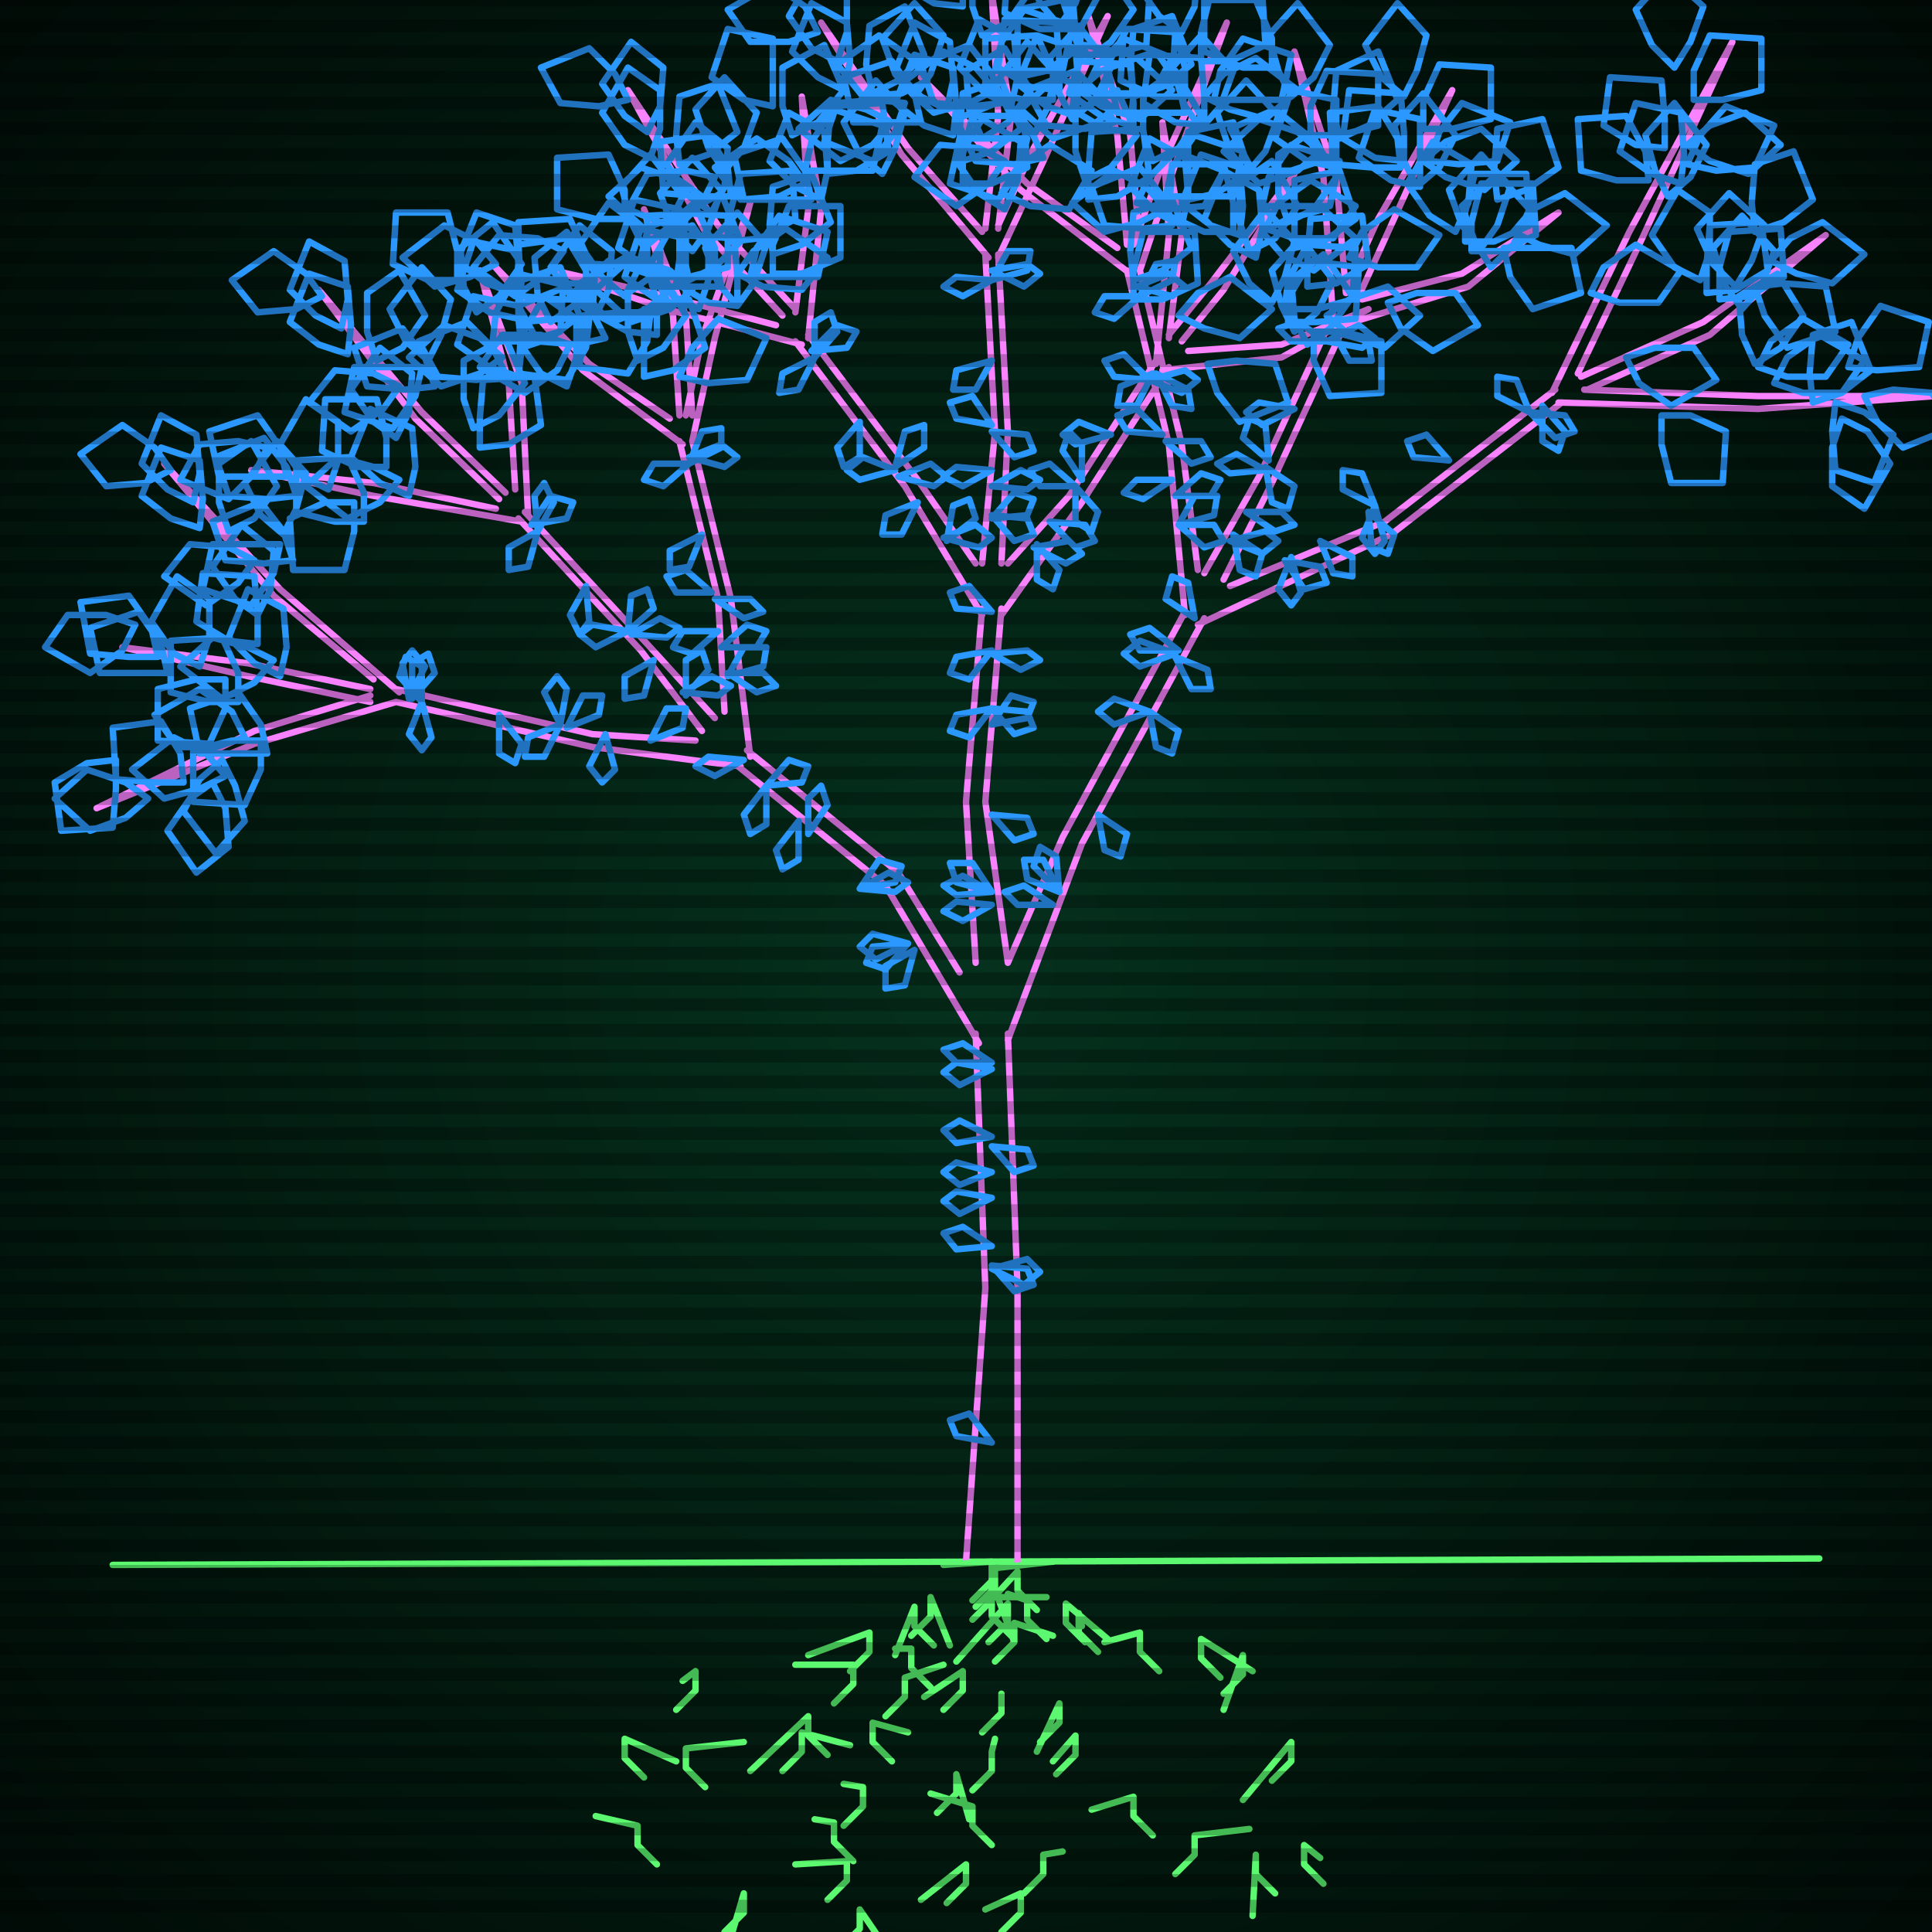 <svg xmlns="http://www.w3.org/2000/svg"
             width="600" height="600"
            >
    
            <style>
                @keyframes glow {0 % {opacity: 0.6;}
                3% {opacity: 0.9;} 30% {opacity: 0.6} 70% {opacity: 0.9}}
    
                .flicker {
                animation: glow 3s linear infinite alternate;
                animation-duration: 2.3s;
                animation-delay: 1.0s;
            }
    
    
            </style>
    
            <defs>
                <radialGradient id="screenGradient"
                                r="100%"
                >
                    <stop offset="0%" stop-color="#05321e"/>
                    <stop offset="90%" stop-color="black"/>
    
                </radialGradient>
            </defs>
    
            <rect
                fill="black"
                width="600" height="600"/>
    
            <rect
                className="flicker"
                fill="url(#screenGradient)"
                width="600" height="600"/>
    
    
            <path
                id="ground-path"
                className="flicker"
                style="fill: none;stroke: #5bf870;stroke-width:2px;stroke-linecap:round;stroke-linejoin:round;stroke-miterlimit:4;stroke-dasharray:none"
                d="M 35 486 L 565 484 "
            />
            <path
                id="branch-path"
                className="flicker"
                style="fill: none;stroke: #f982ff;stroke-width:2px;stroke-linecap:round;stroke-linejoin:round;stroke-miterlimit:4;stroke-dasharray:none"
                d="M 300 485 L 306 400 L 303 321 M 313 321 L 316 400 L 316 485 M 304 324 L 275 275 L 228 237 M 232 233 L 279 271 L 298 302 M 230 238 L 184 232 L 123 218 M 123 214 L 184 228 L 216 230 M 123 218 L 79 231 L 30 251 L 79 227 L 115 216 M 115 218 L 77 210 L 38 201 L 77 206 L 115 214 M 116 211 L 85 185 L 51 144 L 87 183 L 124 215 M 218 227 L 199 202 L 161 161 M 163 159 L 201 200 L 222 223 M 162 162 L 116 154 L 78 146 L 116 150 L 154 158 M 155 155 L 129 130 L 99 90 L 131 128 L 157 153 M 160 152 L 158 119 L 149 84 L 162 119 L 164 160 M 225 221 L 223 186 L 211 137 M 215 137 L 227 186 L 233 235 M 212 138 L 181 115 L 153 82 L 183 113 L 208 130 M 211 129 L 209 98 L 200 65 L 213 98 L 215 129 M 213 129 L 218 105 L 233 63 L 222 105 L 215 137 M 303 299 L 300 249 L 305 189 M 311 189 L 306 249 L 313 299 M 305 191 L 281 151 L 247 106 M 251 104 L 285 149 L 303 175 M 249 107 L 207 96 L 172 84 L 207 92 L 241 101 M 243 98 L 219 72 L 195 28 L 223 70 L 247 96 M 247 97 L 251 65 L 249 30 L 255 65 L 251 105 M 305 175 L 309 134 L 306 79 M 310 79 L 313 134 L 311 175 M 307 80 L 280 48 L 255 7 L 282 46 L 305 72 M 306 71 L 310 36 L 308 -2 L 314 36 L 310 71 M 310 70 L 321 46 L 344 5 L 325 48 L 310 80 M 313 175 L 332 154 L 359 112 M 363 114 L 336 156 L 311 191 M 359 113 L 363 73 L 361 38 L 367 73 L 363 105 M 363 104 L 376 88 L 402 54 L 380 90 L 367 106 M 369 109 L 398 107 L 425 96 L 398 111 L 361 115 M 313 299 L 330 260 L 368 190 M 374 192 L 336 262 L 313 323 M 368 191 L 363 138 L 350 84 M 354 84 L 367 138 L 372 177 M 351 85 L 317 59 L 286 24 L 319 57 L 347 77 M 350 76 L 347 42 L 338 5 L 351 42 L 354 76 M 352 76 L 361 51 L 381 7 L 365 51 L 354 84 M 374 178 L 391 148 L 414 98 M 418 100 L 395 150 L 380 180 M 414 99 L 411 55 L 402 16 L 415 55 L 418 91 M 418 90 L 428 68 L 451 28 L 432 70 L 422 92 M 423 93 L 454 85 L 484 66 L 456 89 L 417 101 M 382 182 L 430 162 L 483 121 M 485 125 L 432 166 L 372 194 M 482 122 L 506 72 L 538 13 L 510 74 L 490 116 M 491 117 L 529 100 L 567 73 L 531 104 L 493 121 M 492 121 L 546 123 L 601 123 L 546 127 L 484 125 "
            />
            <path
                id="leaf-path"
                className="flicker"
                style="fill: none;stroke: #2b98ff;stroke-width:2px;stroke-linecap:round;stroke-linejoin:round;stroke-miterlimit:4;stroke-dasharray:none"
                d="M 308 448 L 297 446 L 295 441 L 301 439 L 308 448 M 308 330 L 297 330 L 293 326 L 299 324 L 308 330 M 308 353 L 297 355 L 293 351 L 298 348 L 308 353 M 308 364 L 298 368 L 293 364 L 297 361 L 308 364 M 308 387 L 297 388 L 293 383 L 299 381 L 308 387 M 308 356 L 319 357 L 321 362 L 315 364 L 308 356 M 308 332 L 298 337 L 293 333 L 297 330 L 308 332 M 308 394 L 319 391 L 323 395 L 318 399 L 308 394 M 308 372 L 298 377 L 293 373 L 297 370 L 308 372 M 308 393 L 319 394 L 321 399 L 315 401 L 308 393 M 267 276 L 273 267 L 280 269 L 278 274 L 267 276 M 251 259 L 251 248 L 255 244 L 257 250 L 251 259 M 284 295 L 281 306 L 275 307 L 275 300 L 284 295 M 267 276 L 276 271 L 282 274 L 278 277 L 267 276 M 238 244 L 238 256 L 233 259 L 231 253 L 238 244 M 282 293 L 272 298 L 267 294 L 271 290 L 282 293 M 231 236 L 222 241 L 216 238 L 220 235 L 231 236 M 238 244 L 245 236 L 251 238 L 249 243 L 238 244 M 248 255 L 248 267 L 243 270 L 241 264 L 248 255 M 282 293 L 275 301 L 269 299 L 271 294 L 282 293 M 127 217 L 125 206 L 128 202 L 132 207 L 127 217 M 174 225 L 169 215 L 173 210 L 176 214 L 174 225 M 188 228 L 191 239 L 187 243 L 183 238 L 188 228 M 174 225 L 169 235 L 163 235 L 164 229 L 174 225 M 128 217 L 128 206 L 133 203 L 135 209 L 128 217 M 155 222 L 162 231 L 160 237 L 155 234 L 155 222 M 202 230 L 207 220 L 213 220 L 212 226 L 202 230 M 131 218 L 134 229 L 131 233 L 127 228 L 131 218 M 176 226 L 181 216 L 187 216 L 186 222 L 176 226 M 131 218 L 124 210 L 126 204 L 131 207 L 131 218 M 69 236 L 73 244 L 76 255 L 67 265 L 57 252 L 62 242 L 69 236 M 83 234 L 74 234 L 62 234 L 59 220 L 74 215 L 81 225 L 83 234 M 46 248 L 39 254 L 28 258 L 17 248 L 27 239 L 39 243 L 46 248 M 70 241 L 62 245 L 51 248 L 41 239 L 54 229 L 64 234 L 70 241 M 76 229 L 67 232 L 55 232 L 48 222 L 62 214 L 72 221 L 76 229 M 66 243 L 70 251 L 71 263 L 61 271 L 52 258 L 59 248 L 66 243 M 81 230 L 81 239 L 76 250 L 60 249 L 60 233 L 72 230 L 81 230 M 36 236 L 36 245 L 35 257 L 19 258 L 17 243 L 27 237 L 36 236 M 57 243 L 48 243 L 36 242 L 35 226 L 50 224 L 56 234 L 57 243 M 87 210 L 79 206 L 71 198 L 77 183 L 88 189 L 89 201 L 87 210 M 52 209 L 43 209 L 31 209 L 28 195 L 43 190 L 50 200 L 52 209 M 74 218 L 65 218 L 53 215 L 53 199 L 69 198 L 74 209 L 74 218 M 80 200 L 71 199 L 61 193 L 63 178 L 79 179 L 80 191 L 80 200 M 70 211 L 70 220 L 65 231 L 49 230 L 49 214 L 61 211 L 70 211 M 85 205 L 79 212 L 69 217 L 56 207 L 66 198 L 77 201 L 85 205 M 42 194 L 38 202 L 28 209 L 14 201 L 21 191 L 33 191 L 42 194 M 62 207 L 54 203 L 47 193 L 55 179 L 65 186 L 65 198 L 62 207 M 49 204 L 40 204 L 28 203 L 25 187 L 40 185 L 47 195 L 49 204 M 62 164 L 53 161 L 44 154 L 50 139 L 62 143 L 63 155 L 62 164 M 80 191 L 73 186 L 66 176 L 75 163 L 85 171 L 84 183 L 80 191 M 88 166 L 81 160 L 76 150 L 86 137 L 95 147 L 92 158 L 88 166 M 79 174 L 74 181 L 64 188 L 51 179 L 59 169 L 71 170 L 79 174 M 91 174 L 82 175 L 70 174 L 66 162 L 81 156 L 88 165 L 91 174 M 53 146 L 45 150 L 33 151 L 25 141 L 38 132 L 48 139 L 53 146 M 71 165 L 68 156 L 68 144 L 78 137 L 86 151 L 79 161 L 71 165 M 60 156 L 52 152 L 44 144 L 50 129 L 61 135 L 62 147 L 60 156 M 87 169 L 85 178 L 78 188 L 63 183 L 66 169 L 78 169 L 87 169 M 195 196 L 196 185 L 201 183 L 203 189 L 195 196 M 203 205 L 200 216 L 194 217 L 194 210 L 203 205 M 195 196 L 185 201 L 180 197 L 184 194 L 195 196 M 165 163 L 171 154 L 178 156 L 176 161 L 165 163 M 182 182 L 183 193 L 180 197 L 177 191 L 182 182 M 212 215 L 221 210 L 227 213 L 223 216 L 212 215 M 167 165 L 164 176 L 158 177 L 158 170 L 167 165 M 196 197 L 205 192 L 211 195 L 207 198 L 196 197 M 167 165 L 166 154 L 169 150 L 172 156 L 167 165 M 213 216 L 213 205 L 218 202 L 220 208 L 213 216 M 127 154 L 118 150 L 109 142 L 115 127 L 128 133 L 129 145 L 127 154 M 92 154 L 83 155 L 71 154 L 67 142 L 82 136 L 89 145 L 92 154 M 113 162 L 104 162 L 92 159 L 92 143 L 108 142 L 113 153 L 113 162 M 120 145 L 111 145 L 100 140 L 101 124 L 117 124 L 120 136 L 120 145 M 110 156 L 110 165 L 107 177 L 91 177 L 90 161 L 101 156 L 110 156 M 124 149 L 118 156 L 108 161 L 95 151 L 105 142 L 116 145 L 124 149 M 83 139 L 79 147 L 71 155 L 56 149 L 62 138 L 74 137 L 83 139 M 102 152 L 94 148 L 87 138 L 95 124 L 105 131 L 105 143 L 102 152 M 89 148 L 80 148 L 68 148 L 65 134 L 80 129 L 87 139 L 89 148 M 108 110 L 99 107 L 90 100 L 96 85 L 108 89 L 109 101 L 108 110 M 123 136 L 116 131 L 109 121 L 118 108 L 128 116 L 127 128 L 123 136 M 133 112 L 126 106 L 121 96 L 131 83 L 140 93 L 137 104 L 133 112 M 124 120 L 119 127 L 109 134 L 96 125 L 104 115 L 116 116 L 124 120 M 135 120 L 126 121 L 114 120 L 110 108 L 125 102 L 132 111 L 135 120 M 100 92 L 92 96 L 80 97 L 72 87 L 85 78 L 95 85 L 100 92 M 117 112 L 114 103 L 114 91 L 124 84 L 132 98 L 125 108 L 117 112 M 106 102 L 98 98 L 90 90 L 96 75 L 107 81 L 108 93 L 106 102 M 131 114 L 129 123 L 122 133 L 107 128 L 110 114 L 122 114 L 131 114 M 147 133 L 144 124 L 144 112 L 157 105 L 163 119 L 155 129 L 147 133 M 162 108 L 161 99 L 162 87 L 174 83 L 180 98 L 171 105 L 162 108 M 157 116 L 148 118 L 136 117 L 130 106 L 145 100 L 153 108 L 157 116 M 161 117 L 152 114 L 142 107 L 147 92 L 161 95 L 162 108 L 161 117 M 142 87 L 133 87 L 122 82 L 123 66 L 139 66 L 142 78 L 142 87 M 153 106 L 154 97 L 160 86 L 175 87 L 174 103 L 163 106 L 153 106 M 148 97 L 144 89 L 143 77 L 153 69 L 162 82 L 155 92 L 148 97 M 156 111 L 149 116 L 137 120 L 127 111 L 138 101 L 149 105 L 156 111 M 149 139 L 149 130 L 150 118 L 166 117 L 168 132 L 158 138 L 149 139 M 223 196 L 215 203 L 209 201 L 212 196 L 223 196 M 221 184 L 210 184 L 207 179 L 213 177 L 221 184 M 214 142 L 224 138 L 229 142 L 225 145 L 214 142 M 218 166 L 214 176 L 208 177 L 208 171 L 218 166 M 226 209 L 237 209 L 241 213 L 235 215 L 226 209 M 214 144 L 206 151 L 200 149 L 203 144 L 214 144 M 222 186 L 233 186 L 237 190 L 231 192 L 222 186 M 214 144 L 218 134 L 224 133 L 224 139 L 214 144 M 226 210 L 231 201 L 238 201 L 237 207 L 226 210 M 224 201 L 232 194 L 238 196 L 235 201 L 224 201 M 161 99 L 152 97 L 142 90 L 147 75 L 161 78 L 161 90 L 161 99 M 176 120 L 168 116 L 161 106 L 169 92 L 179 99 L 179 111 L 176 120 M 185 98 L 178 93 L 171 83 L 180 70 L 190 78 L 189 90 L 185 98 M 177 107 L 173 115 L 163 122 L 149 114 L 156 104 L 168 104 L 177 107 M 188 105 L 179 107 L 167 106 L 161 95 L 176 89 L 184 97 L 188 105 M 154 82 L 146 86 L 135 89 L 125 80 L 138 70 L 148 75 L 154 82 M 171 100 L 167 92 L 166 80 L 176 72 L 185 85 L 178 95 L 171 100 M 160 91 L 151 88 L 142 81 L 148 66 L 160 70 L 161 82 L 160 91 M 183 99 L 182 108 L 176 118 L 161 116 L 162 100 L 174 99 L 183 99 M 198 112 L 195 103 L 195 91 L 205 84 L 213 98 L 206 108 L 198 112 M 214 87 L 212 78 L 213 66 L 224 60 L 230 75 L 222 83 L 214 87 M 208 95 L 199 98 L 187 98 L 180 88 L 194 80 L 204 87 L 208 95 M 213 95 L 204 93 L 194 86 L 199 71 L 213 74 L 213 86 L 213 95 M 194 68 L 185 68 L 173 65 L 173 49 L 189 48 L 194 59 L 194 68 M 205 86 L 205 77 L 210 66 L 226 67 L 226 83 L 214 86 L 205 86 M 200 77 L 196 69 L 193 58 L 202 48 L 212 61 L 207 71 L 200 77 M 208 90 L 201 96 L 190 100 L 179 90 L 189 81 L 201 85 L 208 90 M 200 117 L 200 108 L 200 96 L 214 93 L 219 108 L 209 115 L 200 117 M 233 86 L 235 77 L 242 67 L 257 72 L 254 86 L 242 86 L 233 86 M 229 95 L 220 94 L 210 88 L 212 73 L 228 74 L 229 86 L 229 95 M 229 95 L 223 88 L 219 77 L 229 66 L 238 76 L 234 88 L 229 95 M 221 66 L 214 61 L 207 51 L 216 38 L 226 46 L 225 58 L 221 66 M 229 85 L 234 78 L 244 71 L 257 80 L 249 90 L 237 89 L 229 85 M 227 75 L 227 65 L 230 54 L 246 53 L 247 68 L 236 74 L 227 75 M 224 89 L 215 89 L 203 89 L 200 75 L 215 70 L 222 80 L 224 89 M 211 117 L 215 108 L 223 99 L 238 105 L 232 118 L 220 119 L 211 117 M 222 86 L 213 86 L 201 83 L 201 67 L 217 66 L 222 77 L 222 86 M 308 225 L 314 216 L 321 218 L 319 223 L 308 225 M 308 281 L 299 286 L 293 283 L 297 280 L 308 281 M 308 253 L 319 254 L 321 259 L 315 261 L 308 253 M 308 202 L 301 211 L 295 209 L 297 204 L 308 202 M 308 277 L 297 274 L 295 268 L 302 268 L 308 277 M 308 190 L 297 189 L 295 184 L 301 182 L 308 190 M 308 203 L 319 202 L 323 205 L 317 208 L 308 203 M 308 220 L 301 229 L 295 227 L 297 222 L 308 220 M 308 277 L 297 278 L 293 275 L 299 272 L 308 277 M 308 220 L 319 221 L 321 226 L 315 228 L 308 220 M 278 145 L 281 134 L 287 132 L 287 139 L 278 145 M 285 156 L 280 166 L 274 166 L 275 160 L 285 156 M 278 146 L 267 149 L 263 146 L 268 142 L 278 146 M 252 109 L 260 101 L 266 103 L 263 108 L 252 109 M 267 131 L 267 142 L 262 145 L 260 139 L 267 131 M 293 167 L 303 163 L 308 167 L 304 170 L 293 167 M 253 111 L 248 121 L 242 122 L 243 116 L 253 111 M 279 148 L 289 144 L 294 148 L 290 151 L 279 148 M 253 111 L 253 100 L 258 97 L 260 103 L 253 111 M 294 168 L 296 157 L 301 155 L 303 161 L 294 168 M 217 96 L 209 92 L 202 82 L 210 68 L 220 75 L 220 87 L 217 96 M 183 93 L 174 93 L 162 92 L 161 76 L 176 74 L 182 84 L 183 93 M 204 104 L 195 103 L 184 97 L 185 82 L 201 83 L 204 94 L 204 104 M 211 86 L 202 84 L 192 77 L 197 62 L 211 65 L 211 77 L 211 86 M 202 97 L 201 106 L 195 116 L 180 114 L 181 98 L 193 97 L 202 97 M 215 90 L 208 96 L 196 100 L 185 90 L 196 80 L 208 84 L 215 90 M 175 78 L 170 85 L 160 92 L 147 83 L 155 73 L 167 74 L 175 78 M 194 92 L 187 86 L 180 76 L 189 63 L 201 72 L 198 84 L 194 92 M 182 88 L 173 88 L 161 85 L 161 69 L 177 68 L 182 79 L 182 88 M 202 49 L 194 45 L 187 35 L 195 21 L 205 28 L 205 40 L 202 49 M 215 78 L 209 71 L 205 60 L 215 49 L 224 59 L 220 71 L 215 78 M 225 53 L 220 46 L 216 34 L 225 24 L 235 35 L 231 46 L 225 53 M 218 61 L 211 67 L 200 71 L 189 61 L 199 52 L 211 56 L 218 61 M 227 61 L 218 61 L 206 60 L 205 44 L 220 42 L 226 52 L 227 61 M 195 31 L 186 33 L 174 32 L 168 21 L 183 15 L 191 23 L 195 31 M 211 51 L 210 42 L 211 30 L 223 26 L 229 41 L 220 48 L 211 51 M 201 41 L 194 36 L 187 26 L 196 13 L 206 21 L 205 33 L 201 41 M 222 55 L 218 63 L 210 71 L 195 65 L 201 54 L 213 53 L 222 55 M 240 79 L 239 70 L 240 58 L 252 54 L 258 69 L 249 76 L 240 79 M 257 54 L 257 45 L 258 33 L 274 32 L 276 47 L 266 53 L 257 54 M 252 62 L 243 62 L 231 62 L 228 48 L 243 43 L 250 53 L 252 62 M 255 62 L 247 58 L 239 50 L 245 35 L 256 41 L 257 53 L 255 62 M 240 33 L 231 31 L 221 24 L 226 9 L 240 12 L 240 24 L 240 33 M 250 53 L 252 44 L 259 34 L 274 39 L 271 53 L 259 53 L 250 53 M 246 42 L 243 33 L 243 21 L 256 14 L 262 28 L 254 38 L 246 42 M 250 57 L 242 61 L 230 62 L 222 52 L 235 43 L 245 50 L 250 57 M 240 85 L 240 76 L 245 64 L 261 64 L 261 80 L 249 85 L 240 85 M 308 146 L 299 151 L 293 148 L 297 145 L 308 146 M 308 132 L 297 130 L 295 125 L 302 123 L 308 132 M 308 84 L 319 82 L 323 85 L 318 89 L 308 84 M 308 112 L 303 121 L 296 121 L 297 115 L 308 112 M 308 160 L 319 161 L 321 166 L 315 168 L 308 160 M 308 87 L 299 92 L 293 89 L 297 86 L 308 87 M 308 134 L 319 135 L 321 140 L 315 142 L 308 134 M 308 87 L 313 78 L 320 78 L 319 84 L 308 87 M 308 161 L 315 153 L 321 155 L 319 160 L 308 161 M 308 151 L 317 146 L 323 149 L 319 152 L 308 151 M 262 28 L 254 24 L 246 16 L 252 1 L 263 7 L 264 19 L 262 28 M 274 54 L 267 48 L 262 38 L 272 25 L 281 35 L 278 46 L 274 54 M 284 30 L 278 23 L 274 12 L 284 1 L 293 11 L 289 23 L 284 30 M 277 38 L 271 45 L 261 50 L 248 40 L 258 31 L 269 34 L 277 38 M 286 38 L 277 38 L 265 38 L 262 24 L 277 19 L 284 29 L 286 38 M 254 10 L 245 13 L 233 13 L 226 3 L 240 -5 L 250 2 L 254 10 M 271 29 L 269 20 L 270 8 L 281 2 L 287 17 L 279 25 L 271 29 M 260 19 L 252 15 L 245 5 L 253 -9 L 263 -2 L 263 10 L 260 19 M 281 32 L 278 41 L 271 50 L 256 44 L 260 32 L 272 31 L 281 32 M 299 50 L 298 41 L 299 29 L 311 25 L 317 40 L 308 47 L 299 50 M 316 24 L 316 15 L 316 3 L 330 0 L 335 15 L 325 22 L 316 24 M 311 32 L 302 33 L 290 32 L 286 20 L 301 14 L 308 23 L 311 32 M 314 33 L 306 29 L 298 21 L 304 6 L 315 12 L 316 24 L 314 33 M 299 2 L 290 1 L 280 -5 L 282 -20 L 298 -19 L 299 -7 L 299 2 M 309 22 L 311 13 L 318 3 L 333 8 L 330 22 L 318 22 L 309 22 M 305 11 L 302 2 L 302 -10 L 312 -17 L 320 -3 L 313 7 L 305 11 M 309 28 L 301 32 L 290 35 L 280 26 L 293 16 L 303 21 L 309 28 M 299 57 L 299 48 L 302 36 L 318 36 L 319 52 L 308 57 L 299 57 M 337 28 L 341 20 L 349 12 L 364 18 L 358 29 L 346 30 L 337 28 M 334 36 L 325 33 L 316 26 L 322 11 L 334 15 L 335 27 L 334 36 M 333 37 L 329 29 L 326 18 L 335 8 L 345 21 L 340 31 L 333 37 M 329 8 L 323 1 L 319 -10 L 329 -21 L 338 -11 L 334 1 L 329 8 M 335 28 L 342 22 L 353 18 L 364 28 L 354 37 L 342 33 L 335 28 M 335 17 L 336 8 L 342 -3 L 357 -2 L 356 14 L 345 17 L 335 17 M 327 31 L 318 31 L 306 28 L 306 12 L 322 11 L 327 22 L 327 31 M 311 60 L 316 52 L 326 45 L 339 53 L 332 65 L 320 64 L 311 60 M 329 28 L 320 27 L 310 21 L 312 6 L 328 7 L 329 19 L 329 28 M 336 149 L 330 140 L 332 134 L 336 138 L 336 149 M 359 116 L 369 121 L 370 127 L 364 126 L 359 116 M 345 135 L 334 138 L 330 135 L 335 131 L 345 135 M 322 169 L 329 177 L 327 183 L 322 180 L 322 169 M 357 118 L 346 117 L 343 112 L 349 110 L 357 118 M 334 151 L 341 159 L 339 165 L 334 162 L 334 151 M 357 118 L 368 115 L 372 118 L 367 122 L 357 118 M 321 170 L 332 168 L 336 172 L 331 175 L 321 170 M 326 162 L 337 163 L 340 168 L 334 170 L 326 162 M 334 151 L 323 151 L 320 146 L 326 144 L 334 151 M 352 87 L 351 78 L 352 66 L 364 62 L 370 77 L 361 84 L 352 87 M 369 62 L 369 53 L 369 41 L 383 38 L 388 53 L 378 60 L 369 62 M 364 70 L 355 71 L 343 70 L 339 58 L 354 52 L 361 61 L 364 70 M 367 70 L 359 66 L 351 58 L 357 43 L 368 49 L 369 61 L 367 70 M 352 41 L 343 40 L 333 34 L 335 19 L 351 20 L 352 32 L 352 41 M 362 61 L 364 52 L 371 42 L 386 47 L 383 61 L 371 61 L 362 61 M 358 50 L 355 41 L 355 29 L 365 22 L 373 36 L 366 46 L 358 50 M 362 65 L 354 69 L 343 72 L 333 63 L 346 53 L 356 58 L 362 65 M 352 93 L 352 84 L 355 72 L 371 72 L 372 88 L 361 93 L 352 93 M 393 71 L 397 63 L 407 56 L 421 64 L 414 74 L 402 74 L 393 71 M 390 80 L 382 76 L 374 68 L 380 53 L 391 59 L 392 71 L 390 80 M 388 78 L 385 69 L 385 57 L 395 50 L 403 64 L 396 74 L 388 78 M 387 54 L 382 47 L 378 35 L 387 25 L 397 36 L 393 47 L 387 54 M 392 72 L 400 68 L 411 65 L 421 74 L 408 84 L 398 79 L 392 72 M 392 64 L 394 55 L 401 45 L 416 50 L 413 64 L 401 64 L 392 64 M 383 72 L 374 72 L 363 67 L 364 51 L 380 51 L 383 63 L 383 72 M 366 98 L 372 91 L 382 86 L 395 96 L 385 105 L 374 102 L 366 98 M 385 73 L 376 70 L 367 63 L 373 48 L 385 52 L 386 64 L 385 73 M 406 107 L 402 99 L 401 87 L 411 79 L 420 92 L 413 102 L 406 107 M 400 100 L 401 91 L 407 81 L 422 83 L 421 99 L 409 100 L 400 100 M 406 89 L 406 80 L 407 68 L 423 67 L 425 82 L 415 88 L 406 89 M 408 103 L 417 103 L 429 106 L 429 122 L 413 123 L 408 112 L 408 103 M 412 98 L 419 93 L 431 89 L 441 98 L 430 108 L 419 104 L 412 98 M 395 94 L 388 88 L 383 78 L 393 65 L 402 75 L 399 86 L 395 94 M 375 113 L 384 112 L 396 113 L 400 125 L 385 131 L 378 122 L 375 113 M 402 103 L 398 95 L 395 84 L 404 74 L 414 87 L 409 97 L 402 103 M 399 96 L 400 87 L 406 76 L 421 77 L 420 93 L 409 96 L 399 96 M 327 281 L 316 281 L 312 277 L 318 275 L 327 281 M 341 253 L 350 259 L 348 266 L 343 264 L 341 253 M 365 203 L 354 207 L 349 203 L 354 199 L 365 203 M 329 277 L 321 269 L 323 263 L 328 266 L 329 277 M 371 192 L 362 186 L 364 179 L 369 181 L 371 192 M 365 204 L 375 208 L 376 214 L 370 214 L 365 204 M 357 221 L 346 225 L 341 221 L 346 217 L 357 221 M 329 277 L 319 273 L 318 267 L 324 267 L 329 277 M 357 221 L 366 227 L 364 234 L 359 232 L 357 221 M 366 202 L 354 202 L 351 197 L 357 195 L 366 202 M 364 149 L 355 155 L 349 153 L 353 149 L 364 149 M 361 135 L 350 134 L 347 129 L 353 127 L 361 135 M 353 89 L 363 85 L 368 89 L 364 92 L 353 89 M 358 116 L 353 126 L 347 126 L 348 120 L 358 116 M 366 163 L 377 163 L 380 168 L 374 170 L 366 163 M 354 92 L 346 99 L 340 97 L 343 92 L 354 92 M 362 137 L 373 137 L 376 142 L 370 144 L 362 137 M 354 92 L 359 82 L 365 81 L 364 87 L 354 92 M 366 163 L 371 154 L 378 154 L 377 160 L 366 163 M 365 154 L 373 147 L 379 149 L 376 154 L 365 154 M 296 42 L 287 39 L 278 32 L 284 17 L 296 21 L 297 33 L 296 42 M 312 65 L 304 60 L 297 50 L 305 37 L 317 44 L 316 56 L 312 65 M 321 42 L 314 36 L 309 26 L 319 13 L 328 23 L 325 34 L 321 42 M 312 50 L 307 57 L 297 64 L 284 55 L 292 45 L 304 46 L 312 50 M 324 49 L 315 51 L 303 50 L 297 37 L 312 31 L 320 40 L 324 49 M 288 25 L 280 29 L 268 30 L 260 20 L 273 11 L 283 18 L 288 25 M 305 43 L 301 34 L 300 22 L 312 15 L 320 28 L 313 38 L 305 43 M 294 34 L 286 30 L 278 22 L 284 7 L 295 13 L 296 25 L 294 34 M 319 43 L 317 52 L 310 62 L 295 57 L 298 43 L 310 43 L 319 43 M 337 56 L 334 47 L 334 35 L 347 28 L 353 42 L 345 52 L 337 56 M 352 30 L 351 21 L 352 9 L 364 5 L 370 20 L 361 27 L 352 30 M 346 38 L 337 40 L 325 39 L 319 28 L 334 22 L 342 30 L 346 38 M 351 39 L 342 36 L 332 29 L 337 14 L 351 17 L 352 30 L 351 39 M 332 9 L 323 9 L 312 4 L 313 -12 L 329 -12 L 332 0 L 332 9 M 343 29 L 344 20 L 350 9 L 365 10 L 364 26 L 353 29 L 343 29 M 338 18 L 334 10 L 333 -2 L 343 -10 L 352 3 L 345 13 L 338 18 M 346 34 L 339 39 L 327 43 L 317 34 L 328 24 L 339 28 L 346 34 M 338 62 L 338 53 L 339 41 L 355 40 L 357 55 L 347 61 L 338 62 M 377 31 L 379 22 L 386 12 L 401 17 L 398 31 L 386 31 L 377 31 M 374 39 L 365 38 L 355 32 L 357 17 L 373 18 L 374 30 L 374 39 M 373 40 L 368 33 L 364 21 L 373 11 L 383 22 L 379 33 L 373 40 M 367 10 L 360 5 L 353 -5 L 362 -18 L 372 -10 L 371 2 L 367 10 M 374 30 L 380 23 L 390 18 L 403 28 L 393 37 L 382 34 L 374 30 M 373 19 L 373 10 L 376 -2 L 392 -2 L 393 14 L 382 19 L 373 19 M 368 35 L 359 35 L 347 35 L 344 21 L 359 16 L 366 26 L 368 35 M 353 63 L 357 55 L 365 47 L 380 53 L 374 64 L 362 65 L 353 63 M 368 30 L 359 30 L 348 25 L 349 9 L 365 9 L 368 21 L 368 30 M 394 143 L 386 136 L 388 130 L 393 132 L 394 143 M 414 103 L 425 106 L 426 112 L 419 112 L 414 103 M 402 127 L 392 132 L 387 128 L 391 125 L 402 127 M 383 166 L 392 172 L 390 179 L 385 177 L 383 166 M 412 106 L 401 106 L 397 102 L 403 100 L 412 106 M 393 145 L 402 151 L 400 158 L 395 156 L 393 145 M 412 106 L 422 101 L 427 105 L 423 108 L 412 106 M 382 168 L 393 165 L 397 168 L 392 172 L 382 168 M 387 159 L 398 159 L 402 163 L 396 165 L 387 159 M 393 146 L 382 147 L 378 144 L 384 141 L 393 146 M 400 69 L 397 60 L 397 48 L 407 41 L 415 55 L 408 65 L 400 69 M 416 43 L 414 34 L 415 22 L 428 16 L 434 31 L 425 39 L 416 43 M 410 50 L 401 53 L 389 53 L 382 40 L 396 34 L 406 42 L 410 50 M 415 52 L 406 50 L 396 43 L 401 28 L 415 31 L 415 43 L 415 52 M 395 21 L 386 21 L 374 16 L 374 0 L 390 0 L 395 12 L 395 21 M 407 42 L 407 33 L 412 22 L 428 23 L 428 39 L 416 42 L 407 42 M 401 30 L 397 22 L 394 11 L 403 1 L 413 14 L 408 24 L 401 30 M 410 47 L 403 53 L 391 57 L 380 47 L 391 37 L 403 41 L 410 47 M 402 77 L 402 68 L 402 56 L 416 53 L 421 68 L 411 75 L 402 77 M 444 50 L 447 41 L 454 32 L 469 38 L 465 50 L 453 51 L 444 50 M 441 58 L 432 56 L 422 49 L 427 34 L 441 37 L 441 49 L 441 58 M 440 58 L 436 50 L 433 39 L 442 29 L 452 42 L 447 52 L 440 58 M 436 30 L 429 24 L 424 14 L 434 1 L 443 11 L 440 22 L 436 30 M 442 50 L 449 44 L 460 40 L 471 50 L 461 59 L 449 55 L 442 50 M 442 40 L 442 31 L 447 20 L 463 21 L 463 37 L 451 40 L 442 40 M 435 52 L 426 52 L 414 51 L 413 35 L 428 33 L 434 43 L 435 52 M 419 80 L 423 72 L 433 65 L 447 73 L 440 83 L 428 83 L 419 80 M 436 50 L 427 49 L 417 43 L 419 28 L 435 29 L 436 41 L 436 50 M 463 83 L 458 75 L 454 64 L 465 54 L 475 65 L 470 76 L 463 83 M 457 78 L 457 69 L 460 57 L 476 57 L 477 73 L 466 78 L 457 78 M 465 62 L 464 53 L 465 40 L 479 37 L 484 52 L 474 59 L 465 62 M 467 77 L 476 77 L 488 77 L 491 91 L 476 96 L 469 86 L 467 77 M 470 72 L 476 65 L 486 60 L 499 70 L 489 79 L 478 76 L 470 72 M 452 72 L 444 67 L 437 57 L 445 44 L 457 51 L 456 63 L 452 72 M 431 94 L 440 91 L 452 91 L 459 101 L 445 109 L 435 102 L 431 94 M 460 77 L 454 70 L 450 59 L 460 48 L 469 58 L 465 70 L 460 77 M 455 75 L 455 66 L 458 54 L 474 54 L 475 70 L 464 75 L 455 75 M 479 126 L 486 134 L 484 140 L 479 137 L 479 126 M 450 143 L 439 142 L 437 137 L 443 135 L 450 143 M 401 173 L 404 184 L 401 188 L 397 183 L 401 173 M 475 128 L 465 123 L 465 117 L 471 118 L 475 128 M 427 157 L 430 168 L 427 172 L 423 167 L 427 157 M 475 128 L 486 129 L 489 134 L 483 136 L 475 128 M 399 174 L 410 176 L 412 181 L 405 183 L 399 174 M 410 168 L 420 173 L 420 179 L 414 178 L 410 168 M 427 157 L 417 152 L 417 146 L 423 147 L 427 157 M 425 159 L 433 166 L 431 172 L 426 170 L 425 159 M 524 51 L 528 42 L 536 33 L 551 39 L 545 52 L 533 53 L 524 51 M 522 57 L 513 54 L 503 47 L 508 32 L 522 35 L 523 48 L 522 57 M 518 61 L 514 53 L 511 42 L 520 32 L 530 45 L 525 55 L 518 61 M 520 21 L 513 14 L 508 3 L 518 -8 L 529 2 L 525 13 L 520 21 M 524 45 L 531 39 L 542 35 L 553 45 L 543 54 L 531 50 L 524 45 M 526 31 L 526 22 L 531 11 L 547 12 L 547 28 L 535 31 L 526 31 M 512 56 L 502 56 L 491 53 L 490 37 L 505 36 L 511 47 L 512 56 M 494 91 L 498 83 L 508 76 L 522 84 L 515 94 L 503 94 L 494 91 M 517 46 L 508 45 L 498 39 L 500 24 L 516 25 L 517 37 L 517 46 M 541 96 L 536 89 L 532 77 L 541 67 L 551 78 L 547 89 L 541 96 M 534 93 L 534 83 L 537 72 L 553 71 L 554 86 L 543 92 L 534 93 M 545 72 L 544 63 L 545 51 L 557 47 L 563 62 L 554 69 L 545 72 M 545 89 L 554 88 L 567 89 L 570 103 L 555 108 L 548 98 L 545 89 M 550 81 L 556 74 L 566 69 L 579 79 L 569 88 L 558 85 L 550 81 M 528 87 L 520 83 L 513 73 L 521 59 L 531 66 L 531 78 L 528 87 M 505 111 L 514 108 L 526 108 L 533 118 L 519 126 L 509 119 L 505 111 M 539 89 L 532 82 L 527 71 L 537 60 L 548 70 L 544 81 L 539 89 M 530 91 L 530 82 L 531 70 L 547 69 L 549 84 L 539 90 L 530 91 M 551 119 L 555 111 L 565 104 L 579 112 L 572 122 L 560 122 L 551 119 M 574 114 L 577 105 L 584 95 L 599 100 L 596 114 L 583 115 L 574 114 M 570 125 L 579 128 L 588 135 L 582 150 L 570 146 L 569 134 L 570 125 M 579 123 L 588 121 L 600 122 L 606 133 L 591 139 L 583 131 L 579 123 M 545 113 L 541 104 L 540 92 L 552 85 L 560 98 L 553 108 L 545 113 M 516 129 L 525 129 L 536 134 L 535 150 L 519 150 L 516 138 L 516 129 M 563 125 L 562 116 L 563 104 L 575 100 L 581 115 L 572 122 L 563 125 M 546 114 L 550 106 L 560 99 L 574 107 L 567 117 L 555 117 L 546 114 M 572 130 L 580 134 L 587 144 L 579 158 L 569 151 L 569 139 L 572 130 "
            />
            <path
                id="root-path"
                className="flicker"
                style="fill: none;stroke: #5bf870;stroke-width:2px;stroke-linecap:round;stroke-linejoin:round;stroke-miterlimit:4;stroke-dasharray:none"
                d="M 293 486 L 308 485 L 308 491 L 302 497 M 327 485 L 309 487 L 309 493 L 303 499 M 315 510 L 308 491 L 308 497 L 302 503 M 305 500 L 316 488 L 316 494 L 322 500 M 325 496 L 308 496 L 308 502 L 314 508 M 297 516 L 313 498 L 313 504 L 307 510 M 313 495 L 319 497 L 319 503 L 325 509 M 327 508 L 315 504 L 315 510 L 309 516 M 295 511 L 289 496 L 289 502 L 283 508 M 344 509 L 331 498 L 331 504 L 337 510 M 278 514 L 284 499 L 284 505 L 290 511 M 336 505 L 335 501 L 335 507 L 341 513 M 287 527 L 299 519 L 299 525 L 293 531 M 278 512 L 283 512 L 283 518 L 289 524 M 311 530 L 311 526 L 311 532 L 305 538 M 251 514 L 270 507 L 270 513 L 264 519 M 293 517 L 281 521 L 281 527 L 275 533 M 322 544 L 329 529 L 329 535 L 323 541 M 343 510 L 354 507 L 354 513 L 360 519 M 247 517 L 265 517 L 265 523 L 259 529 M 309 540 L 308 544 L 308 550 L 302 556 M 327 547 L 334 539 L 334 545 L 328 551 M 282 538 L 271 535 L 271 541 L 277 547 M 301 565 L 297 551 L 297 557 L 291 563 M 389 519 L 373 509 L 373 515 L 379 521 M 233 550 L 251 533 L 251 539 L 257 545 M 289 557 L 302 561 L 302 567 L 308 573 M 262 554 L 268 555 L 268 561 L 262 567 M 264 542 L 249 538 L 249 544 L 243 550 M 380 531 L 386 514 L 386 520 L 380 526 M 339 562 L 352 558 L 352 564 L 358 570 M 330 575 L 324 576 L 324 582 L 318 588 M 286 590 L 300 579 L 300 585 L 294 591 M 253 565 L 259 566 L 259 572 L 265 578 M 212 522 L 216 519 L 216 525 L 210 531 M 306 593 L 317 588 L 317 594 L 311 600 M 247 579 L 263 578 L 263 584 L 257 590 M 388 568 L 371 570 L 371 576 L 365 582 M 386 559 L 401 541 L 401 547 L 395 553 M 231 541 L 213 543 L 213 549 L 219 555 M 280 612 L 267 593 L 267 599 L 261 605 M 314 623 L 308 608 L 308 614 L 314 620 M 358 614 L 340 603 L 340 609 L 346 615 M 389 595 L 390 576 L 390 582 L 396 588 M 210 547 L 194 540 L 194 546 L 200 552 M 226 605 L 231 588 L 231 594 L 225 600 M 410 577 L 405 573 L 405 579 L 411 585 M 255 627 L 272 617 L 272 623 L 266 629 M 185 564 L 198 567 L 198 573 L 204 579 M 353 618 L 358 618 L 358 624 L 352 630 "
            />
    
    
            <g id="stripes"
            >
                <path
                    id="stripe-path"
                    style="stroke: rgba(0, 0, 0, 0.25);stroke-width:4px;"
                    d="M 0,0 L 600,0 M 0,8 L 600,8 M 0,16 L 600,16 M 0,24 L 600,24 M 0,32 L 600,32 M 0,40 L 600,40 M 0,48 L 600,48 M 0,56 L 600,56 M 0,64 L 600,64 M 0,72 L 600,72 M 0,80 L 600,80 M 0,88 L 600,88 M 0,96 L 600,96 M 0,104 L 600,104 M 0,112 L 600,112 M 0,120 L 600,120 M 0,128 L 600,128 M 0,136 L 600,136 M 0,144 L 600,144 M 0,152 L 600,152 M 0,160 L 600,160 M 0,168 L 600,168 M 0,176 L 600,176 M 0,184 L 600,184 M 0,192 L 600,192 M 0,200 L 600,200 M 0,208 L 600,208 M 0,216 L 600,216 M 0,224 L 600,224 M 0,232 L 600,232 M 0,240 L 600,240 M 0,248 L 600,248 M 0,256 L 600,256 M 0,264 L 600,264 M 0,272 L 600,272 M 0,280 L 600,280 M 0,288 L 600,288 M 0,296 L 600,296 M 0,304 L 600,304 M 0,312 L 600,312 M 0,320 L 600,320 M 0,328 L 600,328 M 0,336 L 600,336 M 0,344 L 600,344 M 0,352 L 600,352 M 0,360 L 600,360 M 0,368 L 600,368 M 0,376 L 600,376 M 0,384 L 600,384 M 0,392 L 600,392 M 0,400 L 600,400 M 0,408 L 600,408 M 0,416 L 600,416 M 0,424 L 600,424 M 0,432 L 600,432 M 0,440 L 600,440 M 0,448 L 600,448 M 0,456 L 600,456 M 0,464 L 600,464 M 0,472 L 600,472 M 0,480 L 600,480 M 0,488 L 600,488 M 0,496 L 600,496 M 0,504 L 600,504 M 0,512 L 600,512 M 0,520 L 600,520 M 0,528 L 600,528 M 0,536 L 600,536 M 0,544 L 600,544 M 0,552 L 600,552 M 0,560 L 600,560 M 0,568 L 600,568 M 0,576 L 600,576 M 0,584 L 600,584 M 0,592 L 600,592 z"
                />
            </g>
        </svg>
        
